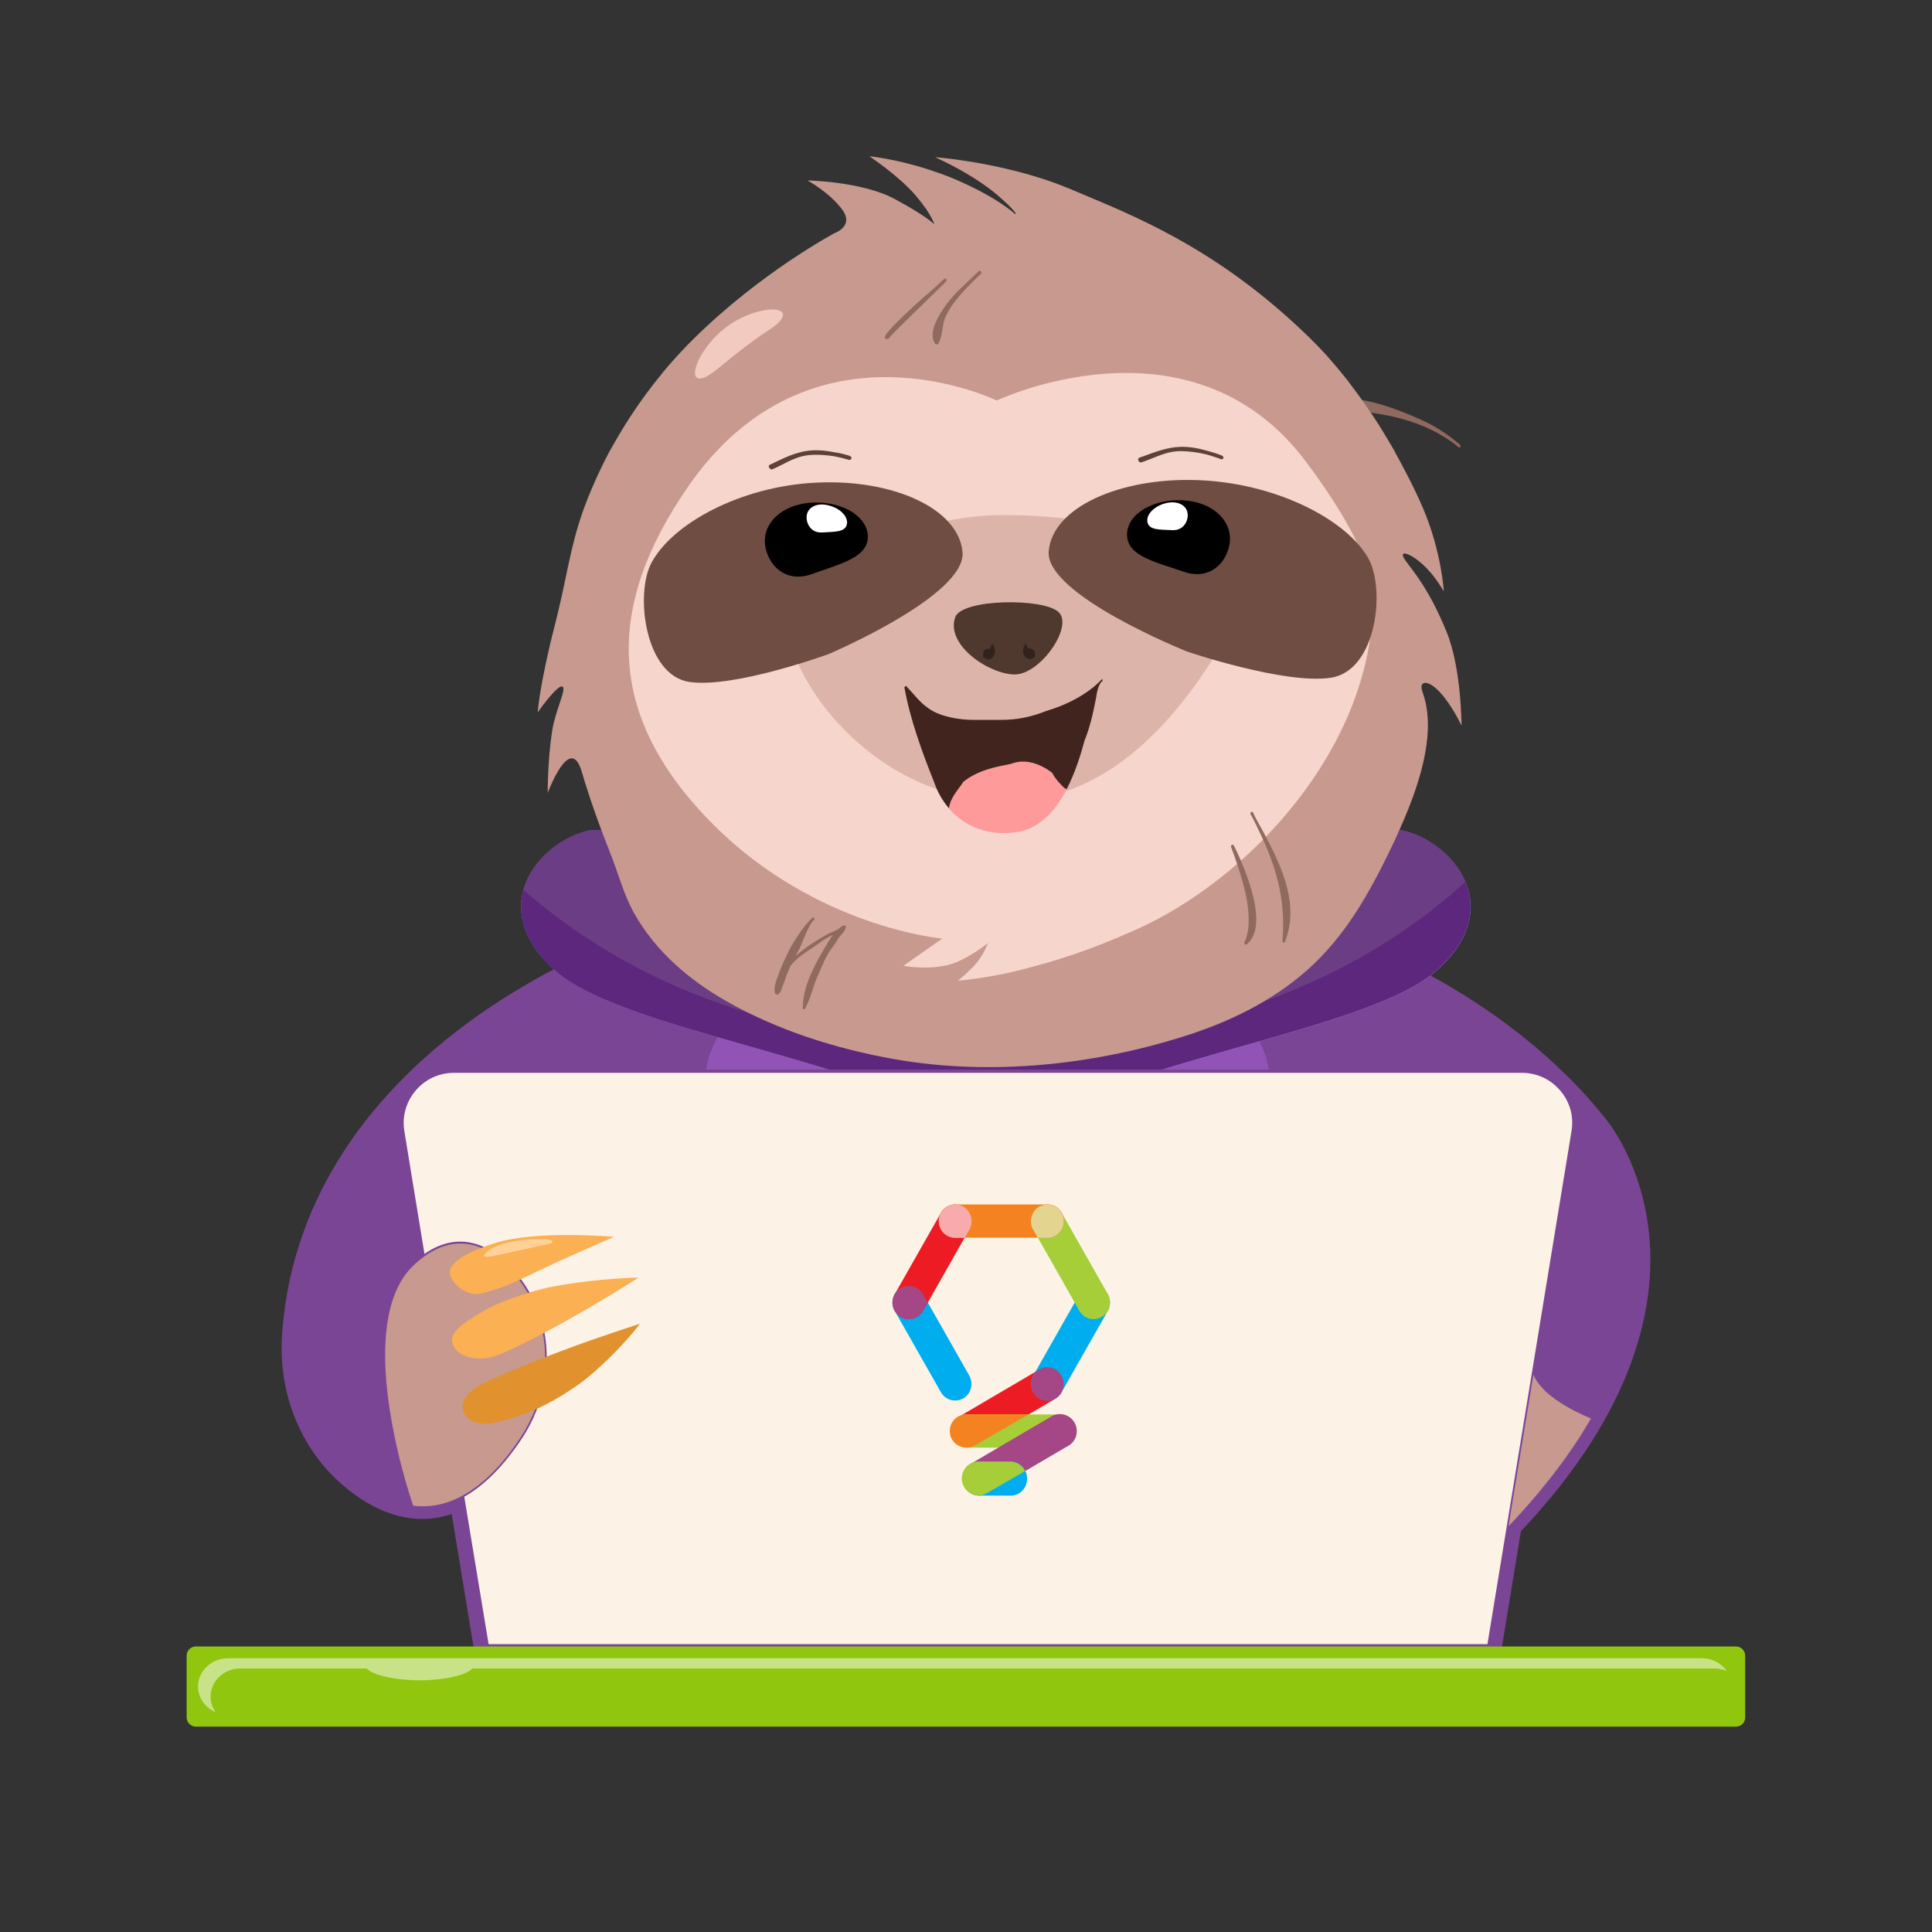 <?xml version="1.0" encoding="UTF-8"?>
<svg id="Layer_1" data-name="Layer 1" xmlns="http://www.w3.org/2000/svg" viewBox="0 0 1000 1000">
  <rect x="0" y="0" width="1000" height="1000" fill="#333333" stroke="none"/>
  <defs>
    <style>
      .cls-1 {
        fill: #42241e;
      }

      .cls-1, .cls-2, .cls-3, .cls-4, .cls-5, .cls-6, .cls-7, .cls-8, .cls-9, .cls-10, .cls-11, .cls-12, .cls-13, .cls-14, .cls-15, .cls-16, .cls-17, .cls-18, .cls-19, .cls-20, .cls-21, .cls-22, .cls-23, .cls-24, .cls-25, .cls-26, .cls-27, .cls-28, .cls-29, .cls-30, .cls-31 {
        stroke-width: 0px;
      }

      .cls-2 {
        fill: #e3d58f;
      }

      .cls-2, .cls-5, .cls-16, .cls-21, .cls-23, .cls-29, .cls-30 {
        fill-rule: evenodd;
      }

      .cls-3 {
        fill: #7b4595;
      }

      .cls-4 {
        fill: #ffd198;
      }

      .cls-5 {
        fill: #f58220;
      }

      .cls-6 {
        fill: #c8998e;
      }

      .cls-7 {
        fill: #fcf3e6;
      }

      .cls-8 {
        fill: #31221b;
      }

      .cls-9 {
        fill: #ff9a9b;
      }

      .cls-10 {
        fill: #dcb4aa;
      }

      .cls-11 {
        fill: #f3cac0;
      }

      .cls-12 {
        fill: #fab053;
      }

      .cls-13 {
        fill: #4f382d;
      }

      .cls-14 {
        fill: #000;
      }

      .cls-15 {
        fill: #f6d5cd;
      }

      .cls-16 {
        fill: #f8abad;
      }

      .cls-17 {
        fill: #9b7666;
      }

      .cls-18 {
        fill: #5e4235;
      }

      .cls-19 {
        fill: #e1922f;
      }

      .cls-20 {
        fill: #6f4d42;
      }

      .cls-21 {
        fill: #a6ce39;
      }

      .cls-22 {
        fill: #b097fd;
      }

      .cls-23 {
        fill: #a54686;
      }

      .cls-32 {
        opacity: .5;
      }

      .cls-24 {
        fill: #90695f;
      }

      .cls-25 {
        fill: #90c60e;
      }

      .cls-26 {
        fill: #fff;
      }

      .cls-27 {
        fill: #9253b7;
      }

      .cls-28 {
        fill: #6a3d84;
      }

      .cls-29 {
        fill: #ed1c24;
      }

      .cls-30 {
        fill: #00aeef;
      }

      .cls-31 {
        fill: #5c277c;
      }
    </style>
  </defs>
  <g>
    <path class="cls-3" d="M853.7,640.2c-3.3-37.1-21-59.2-22.6-61.1-5.9-7.4-12.1-14.4-18.6-20.9-.7-.7-1.4-1.4-2.1-2-27.8-27.4-59.4-46.5-84.2-58.7-2.6-1.3-5.1-2.5-7.5-3.6l-1.2-.6h0l-1.2-.6c-2.9-1.3-5.7-2.6-8.3-3.7-14.3-6.1-33.6-12.7-34.8-13l-4.4,7.7c-.9-.3-1.8-.5-2.7-.9h0c-.3.4-3.4,4.4-9.2,8.7-8,5.9-21.2,12.2-39.2,9.7-2.4-.3-5-.8-7.6-1.5h0c-3.2,2.8-6.9,5.4-11,7.7-1.9,1.1-3.9,2.1-6,3.1h-163c-2.2-1-4.4-2-6.4-3.1-4.4-2.3-8.6-4.9-12.5-7.7h0c-2.6.7-5.1,1.2-7.6,1.5-9.9,1.3-18.3,0-25.2-2.4-4.9-1.7-10.5-4-14.3-6.3l.3-1c-5.8-4.3-9-8.3-9.2-8.7h0c-3.2,1.1-6.2,1.8-9,2.4-2.1.4-4.2.6-6.1.8l-2-6.4c-1.8.6-45.9,14.2-91.8,46.8-61.4,43.7-96.1,100.6-100.3,164.6-2.2,33.1,11.8,64,37.5,82.5,11.7,8.5,23.5,12.7,35.1,12.7,2.9,0,5.7-.3,8.5-.8,2.3-.4,4.5-1,6.7-1.7l11.4,69.3c.5,3.4,3.4,5.8,6.8,5.8h518.5c3.4,0,6.3-2.5,6.8-5.8l9.9-60.4c60.5-64,69.6-118.1,66.5-152.4ZM791.4,767.9l8-48.5c5.3,5.1,12.7,9.3,17.9,11.9-7.1,12.2-15.7,24.5-25.9,36.6ZM681,486.1c-.8-.1-1.6-.1-2.4-.2,1.4.1,2.4.2,2.4.2ZM224.8,772.3c-2,.4-4,.5-6,.5-8.9-27.6-23.3-91-.3-113.1,6.6-6.4,13.2-9.6,19.7-9.6,1.6,0,3.1.2,4.6.6,12.8,3,24.5,18.6,29.1,31.7,6.5,18.6,3.5,40.3-8.2,57.9-12.3,18.8-25.5,29.6-38.9,32ZM764.7,845h-506.7l-11.1-67.6c9.9-6.4,19.3-16.3,28.1-29.6,14-21.1,17.6-47.1,9.7-69.7-5.7-16.3-20.3-35.9-38.7-40.3-5.6-1.3-13.1-1.6-21.7,2l-9.1-55.3c-1-5.8.7-11.7,4.5-16.2s9.4-7,15.2-7h552.8c5.9,0,11.4,2.6,15.2,7,3.8,4.5,5.4,10.4,4.5,16.2l-42.7,260.5Z"/>
    <ellipse class="cls-27" cx="511.1" cy="560.6" rx="146.2" ry="79.6"/>
    <g>
      <path class="cls-22" d="M725.5,429.8h-420.1c-26,5.3-55.8,40-17.1,73.3,38.7,33.3,186.3,48.2,227.2,92.6,40.9-44.3,188.5-59.3,227.2-92.6,38.6-33.2,8.7-68-17.2-73.3h0Z"/>
      <g>
        <path class="cls-31" d="M742.6,503.1c-38.7,33.3-186.2,48.2-227.2,92.6-40.9-44.3-188.5-59.3-227.2-92.6-17.2-14.8-20.9-29.8-17.3-42.5,4.4-15.8,20-27.9,34.5-30.8h420.1c13.2,2.7,27.3,12.9,33,26.7,5.6,13.4,3.2,30.2-15.9,46.6Z"/>
        <path class="cls-28" d="M758.5,456.5c-65.5,59.6-153.1,84.8-246.4,84.8s-176.4-24-241.2-80.7c4.4-15.8,20-27.9,34.5-30.8h420.1c13.1,2.7,27.3,12.9,33,26.7h0Z"/>
      </g>
      <g>
        <path class="cls-24" d="M693.8,207.6c9.7-2.2,28.7,4.2,44.1,11.6,10,4.8,17.4,11.6,17.4,11.6-19-15.5-42.9-18.3-60.7-19.4l-.8-3.8h0Z"/>
        <path class="cls-24" d="M755.3,231.6c-.2,0-.3,0-.4-.2-18.1-14.7-40.6-18-60.3-19.2-.4,0-.7-.4-.7-.8s.4-.7.8-.7c11.9.8,24.9,2.3,37.3,6.6-19.2-8.5-32.1-10.3-38-8.9-.4.1-.8-.2-.9-.6-.1-.4.2-.8.5-.9,10.2-2.3,29.7,4.5,44.6,11.6,9.9,4.8,17.5,11.7,17.6,11.8.3.3.3.7.1,1-.2.2-.4.3-.6.3h0Z"/>
      </g>
      <path class="cls-6" d="M756.5,375.6s-5-10.7-11.3-17.4c-6.3-6.8-11.1-5.9-8.9,0,6.7,18.5.7,43.1-11.7,70.8-.9,2-1.8,4-2.7,6-11,23.2-23,45.9-41.8,63.9-17.9,17.1-40.5,28.7-63.9,36.4-48.5,15.9-103,21.8-153.4,12.9-30.3-5.4-60.4-14.9-87.2-30.2-19.1-10.9-36.4-25.8-47.3-45.2-5.6-9.9-8.2-20.7-12.4-31.1-5.5-13.9-10.6-28-14.8-42.3-6-20.4-17.6,11-17.6,11,0,0-.1-17,2.3-32.1,1.6-10,6.2-19,5.8-21.9-.6-5.7-13.3,12.3-13.3,12.3,0,0,1.1-14.9,8.7-44.4,6.4-24.7,7.8-40.4,15-60.5,2.7-7.4,5.8-14.7,9.3-21.9,1.3-2.7,2.6-5.3,4-7.9.7-1.2,1.4-2.5,2.1-3.7,7.2-12.9,15.6-25.2,24.8-36.4.2-.2.4-.5.5-.7,1.8-2.1,3.6-4.3,5.4-6.3.3-.3.5-.6.8-.9,1.1-1.2,2.3-2.5,3.4-3.7,2.3-2.5,4.7-5,7.1-7.3,34.8-34.3,72.7-54.4,72.7-54.4,0,0,10.3-3.6,3.7-12.3-6.6-8.8-17.8-14.9-17.8-14.9,0,0,28.1.5,44.9,9.5s20.7,13.2,20.7,13.2c0,0-.1-.4-.4-1.1-.5-1.2-1.6-3.5-3.9-6.9h0c-1.3-1.8-2.9-4-5.1-6.6-8.5-10.2-24.2-20.6-24.2-20.6,0,0,13.3,1.2,30.8,6.9,4,1.3,8.3,2.8,12.6,4.6,1.5.6,3,1.3,4.6,2,12.2,5.5,19.8,10.5,23.8,13.5,2.5,1.8,3.6,2.9,3.6,2.9,0,0,1.6.5-2.4-3.6-.9-1-2.2-2.2-4-3.8-6.9-6.5-15.8-12-22.8-15.9-6.1-3.4-10.9-5.5-11.9-6-.1-.1-.2-.1-.2-.1h.2c1.2.1,6.5.5,14.3,1.7,12.1,1.8,30.1,5.3,47.9,11.8,1.3.5,2.6,1,3.9,1.5.9.4,1.9.8,2.8,1.1,3.1,1.3,6.2,2.6,9.5,4,31.4,13.1,71.2,30.6,114.8,73,2.6,2.5,5.1,5.1,7.5,7.7,1.4,1.5,2.8,3,4.1,4.6.2.3.5.5.7.8,1.8,2,3.5,4.1,5.2,6.2,1.7,2,3.3,4.1,4.8,6.2,1.8,2.4,3.6,4.8,5.3,7.2.2.3.4.5.6.8.2.3.4.6.6.9.8,1.1,1.5,2.1,2.2,3.2.2.3.4.5.5.8s.4.5.6.8c2.7,4,5.2,7.9,7.5,11.8,1.1,1.9,2.2,3.7,3.3,5.5,0,.1.1.2.2.4.1.2.2.3.3.5.2.3.3.6.5.8.1.1.2.3.2.4.1.2.3.5.4.7v.1c.1.3.3.5.4.8,1.4,2.5,2.7,4.9,3.9,7.2,4.6,8.6,8,15.9,10.2,21,9.8,23.1,10.8,43.2,10.8,43.2,0,0-3.6-6.5-8.6-11.7-7.6-8-16.1-10.9-11.1-4.1,4.7,6.4,12.4,15.4,21,36.4,8,19.2,7.8,49,7.9,48.9h0Z"/>
      <path class="cls-15" d="M710.7,310.5c-.4,77.3-65,145.2-123.4,171-24.4,10.8-39.9,15.6-58.5,20.4-17.4,4.5-33,5.7-33,5.7,0,0,6-4.7,9.9-9.5s5.6-9.9,5.6-9.9c0,0-8.4,6.7-16.7,10-11.5,4.6-27,1.7-27,1.7l20.1-14.1s-65-5.6-118.3-58.8c-56.3-56.3-56.1-113.2-13.2-175.2,63.4-91.6,159.7-44.5,159.7-44.5,0,0,100.5-47.8,160,31.6,19.4,25.9,34.9,52.6,34.8,71.6h0Z"/>
      <path class="cls-10" d="M592,277.5s-25.5-11.2-74.8-10.9c-47.7.3-120.1,32.7-107.2,69.2,13.2,37.7,56.8,79,111.1,78.9s89.6-45.8,109.5-78.1c21.2-34.1-38.6-59.1-38.6-59.1h0Z"/>
      <path class="cls-20" d="M708.2,288.9c-11.5-20.2-48.1-39-88.5-40.4s-75.1,14.3-76.9,36.9c-1.8,22.6,71.8,51.9,71.8,51.9,0,0,50.4,17.1,74.2,13.5,23.9-3.6,28.4-46,19.4-61.9h0Z"/>
      <path class="cls-20" d="M337.2,291.3c10.8-20.3,46.2-39.7,85.5-41.5,39.3-1.9,73.4,13.3,75.5,35.9,2.1,22.5-69.2,52.8-69.2,52.8,0,0-48.7,17.8-72,14.5s-28.4-45.7-19.8-61.7h0Z"/>
      <path class="cls-13" d="M547.9,316.8c-7.9-7.4-50.2-6.9-53.5,2.7-5,14.4,17.5,29.5,30.8,29.6,13.3,0,30.6-24.9,22.7-32.3Z"/>
      <path class="cls-8" d="M512.3,335.8c-3.1.1-3.6.8-3.4,4.1l.4.4c3.6,3.1,7.8-1.8,4.4-7.1l-1.4,2.6h0Z"/>
      <path class="cls-8" d="M532.2,335.6c3.1.3,3.6,1,3.4,4.3l-.4.4c-3.6,2.9-7.8-2.1-4.4-7.3l1.4,2.6h0Z"/>
      <path class="cls-14" d="M609.9,258.9c15.4-.1,25.9,8.4,26.7,18.7.7,10.2-8.2,23.8-24,18.3-15.1-5.2-28.5-8.1-29.2-18.3-.8-10.2,11.1-18.6,26.5-18.7h0Z"/>
      <path class="cls-14" d="M422.2,260.1c-15.4.1-25.8,8.8-26.3,19s8.6,23.7,24.4,18c15.1-5.4,28.3-8.5,28.9-18.7.4-10.2-11.6-18.4-27-18.3h0Z"/>
      <path class="cls-26" d="M602.8,260.6c5.9-1.7,10.6.4,11.7,4.2,1.1,3.8-1.3,10-7.9,9.6-6.2-.3-11.6,0-12.6-3.8-1.1-3.8,2.9-8.3,8.8-10h0Z"/>
      <path class="cls-26" d="M429.3,261.7c-6-1.7-10.6.5-11.6,4.4-1,3.8,1.5,10,8,9.5,6.2-.4,11.6-.1,12.6-4,1-3.8-3-8.3-9-9.9h0Z"/>
      <g>
        <path class="cls-17" d="M439.6,237c1.2.2-9.6-3.4-21-2.4-7.9.7-14.7,5.9-19.2,7.4l-.5-.5c5.3-2.5,12.2-6.3,19.6-7.2,7.5-.9,15.5,1.2,21.4,2.8l-.3-.1h0Z"/>
        <path class="cls-18" d="M399.4,243c-.3,0-.5-.1-.7-.3l-.5-.5c-.2-.2-.3-.6-.3-.9s.3-.6.5-.7c.8-.4,1.6-.8,2.5-1.2,4.9-2.4,11-5.3,17.4-6.1,4.8-.6,9.8,0,14.2.9.2,0,.4.1.7.1,2.1.4,3.8.8,4.8,1.1,1.2.3,1.7.5,2,.7h0c.5.1.8.7.7,1.2-.1.5-.7.8-1.2.7h-.3c-.1,0-.2,0-.2-.1-2.1-.6-4.5-1.2-7-1.7-3.7-.6-8.6-1.1-13.6-.6-5.1.5-9.9,3-13.8,5-2,1-3.7,1.9-5.2,2.4.2,0,.1,0,0,0h0Z"/>
      </g>
      <g>
        <path class="cls-17" d="M632,236.7c1.2.3-9.5-4.2-21.2-4.1-8.1.1-15.6,4.6-20.3,5.8l-.4-.5c5.6-2,13.1-5.3,20.7-5.6,7.8-.3,15.7,2.5,21.5,4.5l-.3-.1h0Z"/>
        <path class="cls-18" d="M590.4,239.4c-.3,0-.6-.1-.7-.4l-.4-.5c-.2-.2-.3-.6-.2-.9.1-.3.3-.6.6-.7.9-.3,1.8-.7,2.8-1,5.2-1.9,11.7-4.4,18.3-4.6,4.9-.2,9.9.8,14.3,2.1.2.1.5.1.7.2,2.1.6,3.8,1.1,4.8,1.5,1.2.4,1.7.6,2,.8h0c.5.2.8.7.6,1.2s-.7.8-1.2.6c-.1,0-.2-.1-.2-.1h0q-.1,0-.2-.1c-2.1-.7-4.6-1.6-7.2-2.3-3.7-.9-8.6-1.7-13.6-1.7-5.3,0-10.4,2.1-14.6,3.8-2.1.8-3.9,1.6-5.5,2-.1,0-.2.1-.3.1h0Z"/>
      </g>
      <g>
        <path class="cls-24" d="M488.7,145.7c-1.8,1.8-29.3,28.2-29.2,29h-.8c.1-3.5,27.4-26.8,30.5-29.7l-.5.7Z"/>
        <path class="cls-24" d="M489.8,144.5h0c-.2-.3-.4-.3-.6-.3s-.3.1-.5.2c-.5.5-1.7,1.5-3.2,2.9-.1.1-.3.2-.4.4-2.6,2.3-5,4.5-7.3,6.4h0c-4.1,3.7-7.5,6.8-10.2,9.4l-.1.1h0c-6.6,6.3-9.5,9.7-9.5,11.1,0,.2.1.4.2.5s.3.2.5.2h.8c.2,0,.4-.1.5-.2.1-.1.1-.2.1-.2.6-.9,6.2-6.4,12.2-12.3h0c3.4-3.3,6.9-6.7,9.7-9.5,1.1-1,2.1-2,2.9-2.8,2.2-2.1,3.8-3.7,4.2-4.1.1-.1.2-.3.2-.4.1-.1.2-.2.3-.2.4-.4.5-.8.2-1.2h0Z"/>
      </g>
      <g>
        <path class="cls-24" d="M506.7,141.4c-6,5.9-15.3,14.3-18.6,23.5-1.3,3.7-1.2,9.2-3.2,12.3l-.4.2c-5-7.1,6.9-21.6,11.2-25.8,3.8-3.6,7.6-7.1,11.5-10.7l-.5.5h0Z"/>
        <path class="cls-24" d="M507.7,140.5s0-.1,0,0c-.3-.4-.8-.4-1.1-.1-1.3,1.2-2.6,2.4-3.8,3.6-.6.6-1.3,1.2-1.9,1.8,0,0-.1,0-.1.1h0c-.1.1-.2.1-.2.2-.1.1-.2.2-.3.3l-.1.1c-1.2,1.2-2.5,2.3-3.7,3.5h0c-.4.4-.8.8-1.2,1.2-1.4,1.4-4.4,4.6-7,8.6-4.1,6-7.6,13.5-4.2,18.2.1.2.4.3.6.3h.2l.4-.2c.2-.1.3-.2.4-.3,1.2-2,1.7-4.7,2.1-7.4.3-1.9.6-3.6,1.1-5.1.8-2.1,1.9-4.2,3.2-6.2,0-.1.1-.2.1-.2,1.8-2.7,4-5.4,6.2-7.8.1-.1.2-.2.4-.4h0c.2-.2.4-.5.6-.7h0c.2-.3.5-.5.7-.7.2-.3.5-.5.7-.8,0,0,.1,0,.1-.1,1.4-1.4,2.7-2.7,4-4h0c.1-.1.2-.2.3-.3.5-.5,1-1,1.5-1.4h0l.6-.6s.1-.2.2-.2c.1-.1.2-.2.3-.2.2-.2.2-.4.2-.6-.2-.4-.2-.5-.3-.6h0ZM486.2,170c-.4,2.2-.8,4.5-1.6,6.2-2.1-4.2,1.2-10.8,5-16.2-.9,1.5-1.6,3.1-2.2,4.6-.5,1.7-.9,3.6-1.2,5.4Z"/>
      </g>
      <g>
        <path class="cls-24" d="M419.4,477.3c-2.2,3-4.3,9.7-6.8,14.5-2.7,5.2-5.3,10.4-7.1,16-1,3-2.9,6-3,6-2.5-3.2,3.8-11.5,5.8-14.1,5.1-6.5,13.2-11.4,20.1-15.4.8-.4,8.5-3.6,8.6-4.5.1-.6,0,1.2-.4,1.7-1,1.4-2.3,2.4-3.2,3.9-1.9,3.3-4.3,6-6.1,9.4-1.4,2.7-3,6.6-4.3,9.4-2.8,5.7-3.7,12.1-6.7,17.5h.2c-.4-11.7,7.7-24.9,13.5-34.4,1.6-2.6,2.7-4.2,4.9-6,.7-.6,2.1-.1,2.2-1,.2-1.6-2.5,1.4-3.9,2-3.2,1.4-6.4,3.1-9.2,5.2-5.2,3.9-14.3,8.7-17.1,15.4-.6,1.4-3.1,12-4.6,11-2.9-2,6.6-21.7,7.9-23.8,2.9-4.7,6.1-10,10.8-14.6l-1.6,1.8h0Z"/>
        <path class="cls-24" d="M437.8,479.7c0-.2,0-.3-.1-.4-.2-.3-.5-.4-.8-.3-.1,0-.2.1-.3.1-.5.1-1.2.6-2.1,1.3-.2.2-.5.4-.7.6-1.4.7-2.9,1.4-3.9,1.8-1.1.5-1.6.7-1.9.9-5.7,3.3-11.5,6.8-16.2,11.2.4-.9.9-1.8,1.4-2.7,1.1-2.1,2.1-4.5,3-6.8,1.3-3,2.5-5.9,3.7-7.6.1-.1.1-.2.1-.3.5-.5.9-1,1.4-1.4.3-.3.3-.8,0-1-.3-.3-.7-.3-1,0-4.6,4.5-7.7,9.5-10.5,14.1l-.4.7c-.6,1-3.4,6.5-5.6,12-1,2.5-1.7,4.5-2.2,6-1.4,4.8-.8,6.2,0,6.7.3.2.7.3,1,.1.8-.3,1.6-1.8,2.5-4.6.3-.7.6-1.3.8-2.1,0-.1.1-.2.1-.3.8-2.6,1.9-5.1,3-7.7,2.7-3.6,7.1-6.6,11.1-9.2,1.5-1,2.8-1.9,4-2.8,1.9-1.4,4-2.7,6.9-4.1-.6.8-1.2,1.8-1.9,2.9l-.3.4c-3.5,5.9-7.9,13.1-10.6,20.5-1.7,4.5-2.7,9.1-2.7,13.4,0,0,0,.1-.1.1-.1.2-.1.5,0,.8.1.2.4.3.6.3h.2c.4-.1.7-.4.7-.8v-.1c1.6-2.9,2.6-6.1,3.6-9.1.5-1.5,1-3.1,1.6-4.7.4-1.1.9-2.2,1.4-3.3.5-1.2,1.1-2.5,1.7-3.8.8-2,1.7-4,2.6-5.6.9-1.7,2.1-3.4,3.2-4.9,1-1.4,2-2.9,2.9-4.4.5-.8,1.1-1.4,1.7-2.1.5-.5,1-1.1,1.4-1.7.1-.1.2-.5.4-1,.1-.1.2-.3.2-.6.1-.1.1-.3.1-.5h0ZM434.8,482.6c-.7.7-1.4,1.5-1.9,2.4-.8,1.5-1.8,2.9-2.8,4.3-1.1,1.6-2.3,3.3-3.3,5.1-.9,1.6-1.8,3.7-2.6,5.7-.6,1.4-1.2,2.7-1.7,3.8-.6,1.3-1.1,2.6-1.6,3.9-.5,1.4-.9,2.8-1.4,4.2-.6,2-1.2,3.9-2,5.8.4-3.3,1.3-6.7,2.6-10,2.7-7.1,6.9-14,10.3-19.7l.3-.4c1.5-2.5,2.6-4,4.6-5.7.1-.1.2-.1.3-.2-.3.3-.6.5-.8.8h0ZM411.3,489.8c1.4-2.3,2.9-4.7,4.6-7.1-.3.7-.6,1.4-.9,2.1-.9,2.3-1.9,4.6-3,6.7-1.3,2.4-2.4,4.7-3.4,6.9-.3.3-.5.6-.8.9-1.1,1.4-2,2.6-2.8,3.8.1-.3.2-.5.3-.8,2.2-5.4,4.9-10.8,5.5-11.8l.5-.7h0ZM404,509.6c-.5,1-.9,1.9-1.3,2.6-.1-1.1.3-2.6,1.2-4.4.4-.8.9-1.7,1.5-2.7-.2.7-.5,1.6-.8,2.7-.2.6-.3,1.2-.6,1.8h0Z"/>
      </g>
      <g>
        <path class="cls-24" d="M647.9,421c11.4,22.3,18.6,40.8,16.5,66.2l.2-.5c8.7-22.8-6.6-46.8-16.6-65.4l-.1-.3h0Z"/>
        <path class="cls-24" d="M655.2,433.1c-1.2-2.4-2.5-4.7-3.8-7-.5-.9-.9-1.7-1.4-2.6s-.9-1.9-1.4-2.9c-.2-.4-.6-.5-1-.3-.3.1-.4.4-.4.7,0,.2,0,.4.1.5.5.9,1,1.8,1.5,2.7,1.8,3.6,3.4,7,5,10.4,7.8,17.4,11.6,33,10,52.5,0,.4.2.7.6.8h.1c.3,0,.6-.2.7-.5l.1-.5c7-18.3-1.4-37.4-10.1-53.8h0ZM665.5,481.1c.4-13.3-1.9-24.9-6.3-36.9,5.3,11.8,9,24.5,6.3,36.9Z"/>
      </g>
      <g>
        <path class="cls-24" d="M637.9,438c4.6,12.6,13.6,36.3,7,50.1l.2-.1c11.3-9.6-2.2-40.6-7.2-50h0Z"/>
        <path class="cls-24" d="M648.3,462.8c-1.5-6-3.8-12.1-6-17.3h0c-1.3-3.1-2.6-5.8-3.7-7.9-.2-.4-.6-.5-1-.3-.2.1-.3.3-.4.5-.1.2-.1.3,0,.5l.4,1.2c.8,2.2,1.8,4.8,2.7,7.6,4.3,12.7,8.9,30,3.8,40.7-.1.3-.1.7.2.9.1.1.3.2.5.2s.3,0,.4-.1l.2-.1h0c5.3-4.4,6.2-13.1,2.9-25.9h0ZM644.1,453.9c3.9,10.8,6.7,23.4,2.9,30.5,2.3-8.9.1-20.3-2.9-30.5Z"/>
      </g>
      <path class="cls-11" d="M363.9,195.6c-9.1,3-2.5-15.4,12-26.3,14.5-10.9,33.9-11.8,28.4-3.9-2.6,3.8-6.2,4.7-18.3,13.9-13.2,10-17.4,14.8-22.1,16.3Z"/>
      <g>
        <path class="cls-9" d="M544.6,400.1c1.5,3.1,4.6,6.1,6.1,7.7l1.4.8c-5.7,10.9-13.9,20.4-25.9,22.1-14.1,2.2-26.8-2.6-35.1-12.3.7-5.4,4.7-9.6,7.5-13.8,7.7-6.1,16.8-7.6,24.5-9.2,7.8-3,15.4.1,21.5,4.7h0Z"/>
        <path class="cls-1" d="M570.6,352.7c-1.5,0-3.1,6.1-3.1,7.6-1.5,7.6-3,15.3-6.1,22.9-2,7.4-4.9,16.8-9.3,25.3l-1.4-.8c-1.5-1.5-4.6-4.6-6.1-7.7-6.1-4.6-13.8-7.6-21.4-4.6-7.6,1.5-16.8,3.1-24.5,9.2-2.8,4.2-6.9,8.4-7.5,13.8-3.4-3.9-6-8.5-7.8-13.8-6.1-15.3-12.3-32.1-15.3-48.9l.8-.7c4.2,4.3,7.2,8.6,11.5,11.5,6.1,4.6,16.8,6.1,22.9,6.1h15.3c7.6,0,15.3-1.5,22.9-4.6,10-2.9,21.4-8.4,29.1-16.7v1.4h0Z"/>
      </g>
    </g>
    <g>
      <path class="cls-7" d="M814.3,585.7l-20.6,125.6-12.9,78.6-10.2,62H252.1l-12.8-77.8c9.8-5.3,19.9-14.8,30.1-30.1,12.5-18.8,16.4-42.4,9-63.8-6.8-19.4-30.9-50.8-59.3-29.7l-10.7-64.9c-1.5-8.9,1.6-17.4,7.4-23.3,4.8-4.9,11.6-8,19.1-8h552.8c7.5,0,14.3,3.1,19.1,8,5.9,5.9,9,14.4,7.5,23.4Z"/>
      <path class="cls-3" d="M771.4,852.9H251.3l-13-79.3.6-.3c10.3-5.5,20.3-15.5,29.7-29.8,12.7-19.1,16-42.6,8.9-62.9-4.8-13.7-16.7-30.4-31.5-34.9-8.8-2.7-17.7-.8-26.3,5.7l-1.2.9-10.9-66.4c-1.5-8.9,1.4-17.7,7.7-24.1,5.2-5.3,12.3-8.2,19.8-8.2h552.8c7.5,0,14.5,2.9,19.8,8.2,6.3,6.3,9.1,15.3,7.7,24.1l-44,267ZM252.9,851h517l43.5-265.5c1.4-8.3-1.2-16.5-7.2-22.5-4.9-5-11.5-7.7-18.5-7.7H235c-7,0-13.6,2.7-18.5,7.7-5.9,6-8.6,14.2-7.2,22.5l10.4,63.5c8.8-6.1,17.8-7.8,26.7-5.1,15.5,4.7,27.8,22,32.8,36.1,7.3,20.9,3.9,45-9.1,64.6-9.4,14.2-19.5,24.3-29.8,30.1l12.6,76.3Z"/>
    </g>
    <path class="cls-6" d="M269.4,744.1c-10.1,15.3-20.3,24.8-30.1,30.1-8.8,4.8-17.3,6.1-25.4,5.2,0,0-3.6-10.2-7.2-24.9-7.3-29.8-14.7-78.4,7.2-99.4,1.7-1.7,3.5-3.1,5.2-4.4,28.4-21.2,52.5,10.3,59.3,29.7,7.4,21.2,3.5,44.8-9,63.7Z"/>
    <path class="cls-6" d="M823.5,734.2c-10.1,17.5-24,36.1-42.7,55.8l12.9-78.6c4.7,12.9,29.8,22.8,29.8,22.8h0Z"/>
    <path class="cls-25" d="M898.6,893.7H101.4c-2.7,0-4.8-2.2-4.8-4.8v-31.9c0-2.7,2.2-4.8,4.8-4.8h797.1c2.7,0,4.8,2.2,4.8,4.8v31.9c.1,2.6-2.1,4.8-4.7,4.8Z"/>
    <g class="cls-32">
      <path class="cls-26" d="M880.9,858.3H118c-8.5,0-15.5,6.6-15.5,14.6,0,5.9,3.7,11,9.1,13.3-1.6-2.3-2.6-5.1-2.6-8,0-8.1,6.9-14.6,15.5-14.6h65.3c3.4,3.5,14.3,6.1,27.4,6.1s24-2.6,27.4-6.1h642.8c2.3,0,4.4.5,6.4,1.3-2.8-4-7.6-6.6-12.9-6.6Z"/>
    </g>
    <g>
      <path class="cls-29" d="M496.5,733.2c-3.9,2.7-4.9,8.1-2.3,12.1,2.4,3.6,7,4.9,10.8,2.9l41.4-24.3c3.9-2.7,5-8,2.4-12-2.4-3.7-7.1-4.9-10.9-3l-41.4,24.3h0Z"/>
      <path class="cls-30" d="M487,720.6c2.3,4.1,7.5,5.5,11.6,3.2,4.1-2.4,5.4-7.6,3.1-11.8h0l-23.9-42.1c-2.3-4.1-7.5-5.5-11.6-3.2-4.1,2.4-5.4,7.6-3.1,11.8l23.9,42.1Z"/>
      <path class="cls-29" d="M463.1,669.9c-2.3,4.1-.9,9.4,3.1,11.8,4.1,2.4,9.2.9,11.6-3.2l23.9-42.1c2.3-4.1.9-9.4-3.1-11.8-4-2.4-9.2-.9-11.6,3.2l-23.9,42.1Z"/>
      <path class="cls-30" d="M573.4,678.5c2.3-4.1.9-9.4-3.1-11.8-4.1-2.4-9.2-.9-11.6,3.2l-23.9,42.1c-2.3,4.1-.9,9.4,3.1,11.8,4,2.4,9.2.9,11.6-3.2l23.9-42.1Z"/>
      <path class="cls-21" d="M549.5,627.7c-2.4-4.1-7.5-5.5-11.6-3.1s-5.4,7.7-3.1,11.8l23.9,42.1c2.4,4.1,7.5,5.5,11.6,3.1s5.4-7.7,3.1-11.8l-23.9-42.1h0Z"/>
      <path class="cls-5" d="M494.4,623.4c-4.7,0-8.5,3.9-8.5,8.6s3.8,8.6,8.5,8.6h47.8c4.7,0,8.5-3.9,8.5-8.6s-3.8-8.6-8.5-8.6h-47.8Z"/>
      <path class="cls-23" d="M463.1,669.9c-.1.1-.2.3-.2.4h0l-.1.2h0l-.1.2-.1.1v.1c-.4.9-.6,1.9-.7,2.9v.2h0v.2h0v.2h0v.2c.1,1,.3,2,.7,3v.1l.1.1.1.1h0l.1.2h0c.1.1.1.3.2.4l.1.1c2.4,4.1,7.6,5.4,11.6,3,1.3-.8,2.3-1.8,3-3.1l2.4-4.3-2.4-4.3c-2.3-4.1-7.5-5.5-11.5-3.2-1.3.7-2.3,1.8-3,3l-.2.2h0Z"/>
      <path class="cls-2" d="M537.2,640.7h4.9c4.7,0,8.5-3.9,8.5-8.6s-3.8-8.6-8.5-8.6h-.5c-1.3.1-2.6.5-3.8,1.1-4,2.4-5.4,7.7-3.1,11.8l2.5,4.3h0Z"/>
      <path class="cls-16" d="M486.9,628c-2.2,4.2-.6,9.4,3.5,11.7,1.2.7,2.6,1,4,1h4.9l2.5-4.3c2.3-4.1.9-9.4-3.1-11.8-4-2.4-9.2-.9-11.6,3.2l-.2.2h0Z"/>
      <path class="cls-23" d="M549.8,719.9c1.9-4.4,0-9.5-4.3-11.5-2.5-1.1-5.3-1-7.7.4l-1.8,1.2-1.2,2.1c-2.3,4.1-.9,9.4,3.1,11.8,4.1,2.4,9.2.9,11.6-3.2l.3-.8h0Z"/>
      <path class="cls-21" d="M500.7,732.1c-4.7-.2-8.6,3.6-8.7,8.3-.2,4.8,3.5,8.7,8.2,8.9h48.4c4.7.2,8.6-3.6,8.7-8.3.2-4.8-3.5-8.7-8.2-8.9h-48.4Z"/>
      <path class="cls-23" d="M502.9,757.4c-4.3,2.1-6,7.4-3.9,11.8,2.1,4.3,7.3,6.2,11.6,4,.4-.2.7-.4,1-.6l41.9-24.6c4-2.7,5-8.2,2.3-12.2-2.4-3.6-7.1-4.9-11-3l-41.9,24.6h0Z"/>
      <path class="cls-30" d="M507.1,756.5c-4.7-.2-8.6,3.6-8.7,8.5-.2,4.9,3.5,8.9,8.2,9.1h16.3c4.7.2,8.6-3.6,8.7-8.5.2-4.9-3.5-8.9-8.2-9.1h-16.3Z"/>
      <path class="cls-5" d="M491.6,740.5h0v.4c0,1.4.4,2.9,1.1,4.1,1.5,2.6,4.3,4.2,7.3,4.3h.2c1.5,0,3-.4,4.3-1.1l27.9-16.1h-32.2c-4.7,0-8.5,3.7-8.6,8.4h0Z"/>
      <path class="cls-21" d="M497.8,765h0v.2h0v.2c.1,4.7,3.9,8.5,8.6,8.6h.2c1.5,0,3-.4,4.3-1.2l19.7-11.4c-1.5-3-4.5-4.9-7.8-4.9h-16.3c-4.7,0-8.5,3.7-8.7,8.5h0Z"/>
    </g>
  </g>
  <path class="cls-12" d="M260,700.5c12-5.2,27.3-13.5,36.7-18.9,16.2-9,33.8-20.3,33.8-20.3,0,0-19.8.1-44.3,4.6-7.8,1.5-24.1,6.3-33.6,11.4-21,11.3-19.9,15.8-17.3,20.3,2.4,4.1,11.8,8.6,24.7,2.9Z"/>
  <path class="cls-19" d="M250.2,716c11.9-5.8,29.2-12.6,40.3-16.7,18.6-7.1,40.7-14.1,40.7-14.1,0,0-9.7,13.3-26.9,27.7-5.3,4.5-18.9,13.5-29.7,17.7-23.7,9.1-28.4,6.8-32.7,3.1-3.8-3.4-4.7-11.5,8.3-17.7Z"/>
  <g>
    <path class="cls-12" d="M256.3,643.4c21-6.8,61.6-3.2,61.6-3.2,0,0-20.5,8.6-39.6,17.8-11.9,5.6-16.6,8.3-29.1,11.5-5.9,1.5-12.8-2.6-15.7-8.1-2.7-5,1.6-11.3,22.8-18Z"/>
    <path class="cls-4" d="M268.7,647.2c8.5-1.9,8-1.7,15.7-3.4,2.8-.6,3.6-3.4-11.2-2.2-12.2,1-20.1,4.2-22.3,7.6-2.2,3.2,8.4-.1,17.8-2Z"/>
  </g>
</svg>